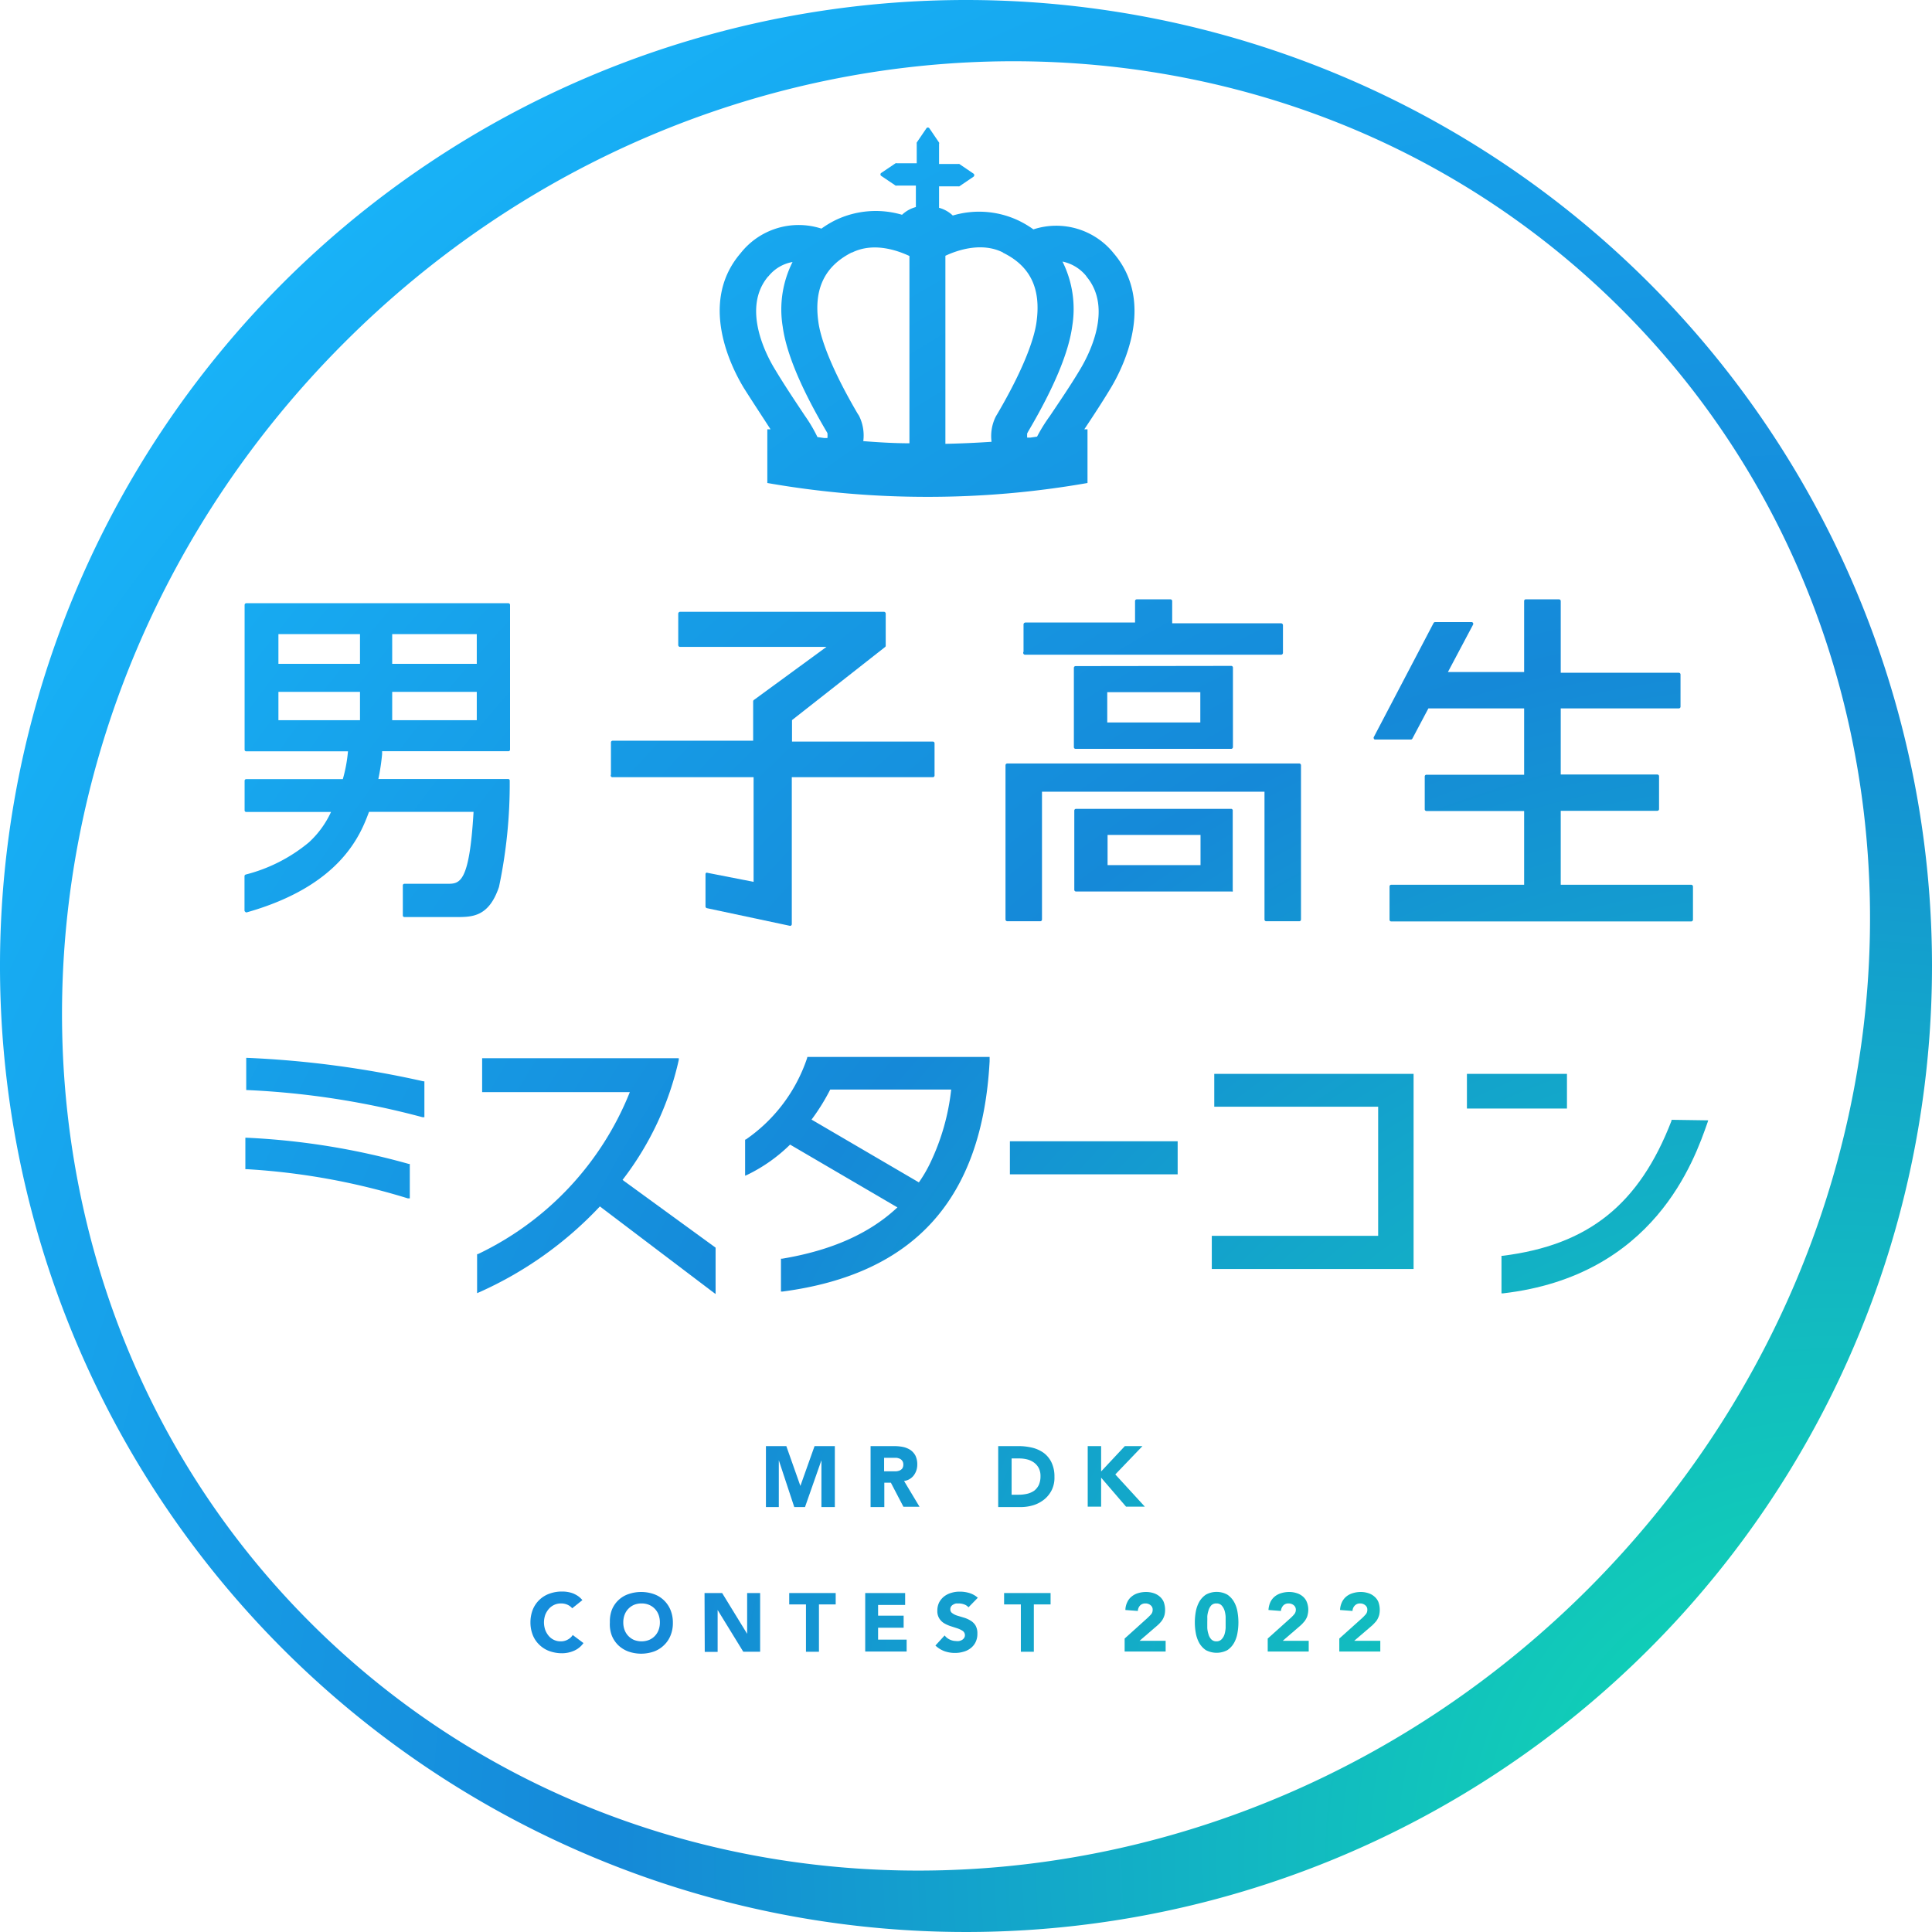 <svg xmlns="http://www.w3.org/2000/svg" xmlns:xlink="http://www.w3.org/1999/xlink" viewBox="0 0 180 180"><defs><style>.cls-1{fill:url(#名称未設定グラデーション_217);}.cls-2{fill:url(#名称未設定グラデーション_217-2);}.cls-3{fill:url(#名称未設定グラデーション_217-3);}.cls-4{fill:url(#名称未設定グラデーション_217-4);}.cls-5{fill:url(#名称未設定グラデーション_217-5);}.cls-6{fill:url(#名称未設定グラデーション_217-6);}.cls-7{fill:url(#名称未設定グラデーション_217-7);}.cls-8{fill:url(#名称未設定グラデーション_217-8);}.cls-9{fill:url(#名称未設定グラデーション_217-9);}.cls-10{fill:url(#名称未設定グラデーション_217-10);}.cls-11{fill:url(#名称未設定グラデーション_217-11);}.cls-12{fill:url(#名称未設定グラデーション_217-12);}.cls-13{fill:url(#名称未設定グラデーション_217-13);}.cls-14{fill:url(#名称未設定グラデーション_217-15);}.cls-15{fill:url(#名称未設定グラデーション_217-16);}.cls-16{fill:url(#名称未設定グラデーション_217-17);}.cls-17{fill:url(#名称未設定グラデーション_217-18);}.cls-18{fill:url(#名称未設定グラデーション_217-19);}.cls-19{fill:url(#名称未設定グラデーション_217-20);}.cls-20{fill:url(#名称未設定グラデーション_217-21);}.cls-21{fill:url(#名称未設定グラデーション_217-22);}.cls-22{fill:url(#名称未設定グラデーション_217-23);}.cls-23{fill:url(#名称未設定グラデーション_217-24);}.cls-24{fill:url(#名称未設定グラデーション_217-25);}.cls-25{fill:url(#名称未設定グラデーション_217-26);}.cls-26{fill:url(#名称未設定グラデーション_217-27);}.cls-27{fill:url(#名称未設定グラデーション_217-28);}.cls-28{fill:url(#名称未設定グラデーション_217-29);}.cls-29{fill:url(#名称未設定グラデーション_217-30);}.cls-30{fill:url(#名称未設定グラデーション_217-31);}.cls-31{fill:url(#名称未設定グラデーション_217-32);}.cls-32{fill:url(#名称未設定グラデーション_217-33);}</style><radialGradient id="名称未設定グラデーション_217" cx="170.94" cy="173.01" r="214.9" gradientUnits="userSpaceOnUse"><stop offset="0" stop-color="#0fe1ae"/><stop offset="0.53" stop-color="#1589d8"/><stop offset="1" stop-color="#18b6fa"/></radialGradient><radialGradient id="名称未設定グラデーション_217-2" cx="170.94" cy="173.01" r="214.9" xlink:href="#名称未設定グラデーション_217"/><radialGradient id="名称未設定グラデーション_217-3" cx="170.94" cy="173.01" r="214.9" xlink:href="#名称未設定グラデーション_217"/><radialGradient id="名称未設定グラデーション_217-4" cx="170.94" cy="173.01" r="214.9" xlink:href="#名称未設定グラデーション_217"/><radialGradient id="名称未設定グラデーション_217-5" cx="170.94" cy="173.01" r="214.9" xlink:href="#名称未設定グラデーション_217"/><radialGradient id="名称未設定グラデーション_217-6" cx="170.94" cy="173.01" r="214.9" xlink:href="#名称未設定グラデーション_217"/><radialGradient id="名称未設定グラデーション_217-7" cx="170.94" cy="173.01" r="214.9" xlink:href="#名称未設定グラデーション_217"/><radialGradient id="名称未設定グラデーション_217-8" cx="170.94" cy="173.01" r="214.9" xlink:href="#名称未設定グラデーション_217"/><radialGradient id="名称未設定グラデーション_217-9" cx="170.94" cy="173" r="214.9" xlink:href="#名称未設定グラデーション_217"/><radialGradient id="名称未設定グラデーション_217-10" cx="170.94" cy="173.01" r="214.9" xlink:href="#名称未設定グラデーション_217"/><radialGradient id="名称未設定グラデーション_217-11" cx="170.94" cy="173.01" r="214.9" xlink:href="#名称未設定グラデーション_217"/><radialGradient id="名称未設定グラデーション_217-12" cx="170.94" cy="173.01" r="214.9" xlink:href="#名称未設定グラデーション_217"/><radialGradient id="名称未設定グラデーション_217-13" cx="170.93" cy="173.01" r="214.9" xlink:href="#名称未設定グラデーション_217"/><radialGradient id="名称未設定グラデーション_217-15" cx="170.93" cy="173.01" r="214.9" xlink:href="#名称未設定グラデーション_217"/><radialGradient id="名称未設定グラデーション_217-16" cx="170.94" cy="173.01" r="214.9" xlink:href="#名称未設定グラデーション_217"/><radialGradient id="名称未設定グラデーション_217-17" cx="170.94" cy="173.01" r="214.9" xlink:href="#名称未設定グラデーション_217"/><radialGradient id="名称未設定グラデーション_217-18" cx="171.99" cy="174.26" r="217.67" xlink:href="#名称未設定グラデーション_217"/><radialGradient id="名称未設定グラデーション_217-19" cx="171.99" cy="174.26" r="217.67" xlink:href="#名称未設定グラデーション_217"/><radialGradient id="名称未設定グラデーション_217-20" cx="171.99" cy="174.26" r="217.67" xlink:href="#名称未設定グラデーション_217"/><radialGradient id="名称未設定グラデーション_217-21" cx="171.99" cy="174.26" r="217.67" xlink:href="#名称未設定グラデーション_217"/><radialGradient id="名称未設定グラデーション_217-22" cx="169.36" cy="172.96" r="209.67" xlink:href="#名称未設定グラデーション_217"/><radialGradient id="名称未設定グラデーション_217-23" cx="169.36" cy="172.96" r="209.67" xlink:href="#名称未設定グラデーション_217"/><radialGradient id="名称未設定グラデーション_217-24" cx="169.36" cy="172.96" r="209.67" xlink:href="#名称未設定グラデーション_217"/><radialGradient id="名称未設定グラデーション_217-25" cx="169.36" cy="172.96" r="209.68" xlink:href="#名称未設定グラデーション_217"/><radialGradient id="名称未設定グラデーション_217-26" cx="169.36" cy="172.96" r="209.68" xlink:href="#名称未設定グラデーション_217"/><radialGradient id="名称未設定グラデーション_217-27" cx="169.36" cy="172.96" r="209.68" xlink:href="#名称未設定グラデーション_217"/><radialGradient id="名称未設定グラデーション_217-28" cx="169.35" cy="172.96" r="209.66" xlink:href="#名称未設定グラデーション_217"/><radialGradient id="名称未設定グラデーション_217-29" cx="169.36" cy="172.96" r="209.67" xlink:href="#名称未設定グラデーション_217"/><radialGradient id="名称未設定グラデーション_217-30" cx="169.36" cy="172.96" r="209.68" xlink:href="#名称未設定グラデーション_217"/><radialGradient id="名称未設定グラデーション_217-31" cx="169.36" cy="172.96" r="209.67" xlink:href="#名称未設定グラデーション_217"/><radialGradient id="名称未設定グラデーション_217-32" cx="169.36" cy="172.96" r="209.68" xlink:href="#名称未設定グラデーション_217"/><radialGradient id="名称未設定グラデーション_217-33" cx="170.94" cy="173.01" r="214.9" xlink:href="#名称未設定グラデーション_217"/></defs><g id="レイヤー_2" data-name="レイヤー 2"><g id="レイヤー_5" data-name="レイヤー 5"><path class="cls-1" d="M90,0a90,90,0,1,0,90,90A90,90,0,0,0,90,0Zm58,148c-33.76,33.76-87.08,35.18-119.09,3.17S-1.72,65.8,32,32s87.07-35.18,119.09-3.17S181.72,114.2,148,148Z"/><path class="cls-2" d="M114.73,75.36H100.25a.16.16,0,0,0-.16.16V82.9a.16.16,0,0,0,.16.16l14.48,0a.21.21,0,0,0,.12,0,.15.15,0,0,0,0-.11v-7.4A.16.16,0,0,0,114.73,75.36Zm-2.88,5.24h-8.66V77.79h8.66Z"/><path class="cls-3" d="M100.21,62.06a.16.16,0,0,0-.16.16v7.39a.16.16,0,0,0,.16.16l14.5,0a.16.16,0,0,0,.11-.05.17.17,0,0,0,.05-.12v-7.4a.16.16,0,0,0-.16-.16Zm11.62,5.25h-8.67V64.49h8.67Z"/><path class="cls-4" d="M95.53,61h23.83a.18.18,0,0,0,.17-.17V58.24a.18.18,0,0,0-.17-.17H109.21V56a.16.16,0,0,0-.16-.16h-3.14a.16.16,0,0,0-.16.16v2H95.53a.18.18,0,0,0-.17.17v2.55A.18.18,0,0,0,95.53,61Z"/><path class="cls-5" d="M93.85,85.83h3.07a.16.16,0,0,0,.16-.16V73.76h20.73V85.67a.16.16,0,0,0,.16.16h3.08a.16.16,0,0,0,.16-.16V71.29a.17.17,0,0,0-.16-.16H93.85a.17.17,0,0,0-.17.16V85.67A.17.17,0,0,0,93.85,85.83Z"/><path class="cls-6" d="M57.08,72.41H70.21v9.75l-4.29-.84a.14.14,0,0,0-.13,0,.16.16,0,0,0-.06.13v3a.17.17,0,0,0,.12.16l7.76,1.65h0a.16.16,0,0,0,.16-.16s0,0,0,0V72.41H86.91a.16.16,0,0,0,.16-.16v-3a.16.16,0,0,0-.16-.16H73.79v-2l8.66-6.8a.15.15,0,0,0,.07-.12v-3a.17.17,0,0,0-.16-.17h-19a.18.18,0,0,0-.17.17v2.94a.17.17,0,0,0,.17.16H77l-6.77,4.95a.16.16,0,0,0-.06.13v3.66H57.08a.16.16,0,0,0-.16.16v3A.16.16,0,0,0,57.08,72.41Z"/><path class="cls-7" d="M128.09,68.9h3.35a.16.16,0,0,0,.15-.09L133.08,66H142v6.18h-9.1a.16.16,0,0,0-.16.16v3.06a.16.16,0,0,0,.16.16H142v6.87H129.62a.16.16,0,0,0-.16.16v3.1a.16.16,0,0,0,.16.16h27.94a.17.17,0,0,0,.17-.16v-3.1a.17.17,0,0,0-.17-.16H145.41V75.54h9a.16.16,0,0,0,.16-.16V72.32a.16.16,0,0,0-.16-.16h-9V66h11a.16.16,0,0,0,.16-.16v-3a.16.16,0,0,0-.16-.16h-11V56a.16.16,0,0,0-.16-.16h-3.13A.16.16,0,0,0,142,56v6.61h-7.1l2.34-4.41a.18.18,0,0,0,0-.16.16.16,0,0,0-.14-.08H133.7a.17.17,0,0,0-.14.09L128,68.66a.15.15,0,0,0,0,.16A.13.13,0,0,0,128.09,68.9Z"/><path class="cls-8" d="M22.94,56.2a.16.16,0,0,0-.15.16v13.5a.15.15,0,0,0,.15.14h9.48a13.7,13.7,0,0,1-.48,2.59h-9a.15.15,0,0,0-.15.14V75.5a.15.15,0,0,0,.15.15h7.9a8.85,8.85,0,0,1-2.06,2.83,15,15,0,0,1-5.89,3,.16.16,0,0,0-.11.14v3.21a.15.15,0,0,0,.07.12A.13.13,0,0,0,23,85c8.82-2.5,10.61-7.31,11.38-9.36h9.74c-.39,6.7-1.3,6.7-2.45,6.7h-4a.15.15,0,0,0-.14.15v2.8a.15.15,0,0,0,.14.15h4.82c1.5,0,3.05,0,4-2.81a46.57,46.57,0,0,0,1-9.91.14.14,0,0,0-.14-.14H35.25a20.54,20.54,0,0,0,.35-2.31l0-.28H47.37a.15.15,0,0,0,.15-.14V56.36a.16.16,0,0,0-.15-.16Zm13.6,5.65V59.08h7.88v2.77Zm0,5.25V64.46h7.88V67.1Zm-3-2.64V67.1H25.94V64.46Zm0-5.38v2.77H25.94V59.08Z"/><rect class="cls-9" x="94.09" y="106.33" width="15.63" height="3.08"/><path class="cls-10" d="M75.19,98.6a15,15,0,0,1-5.71,7.57l-.06,0v3.37l.19-.08a15,15,0,0,0,4-2.82l10,5.85c-2.57,2.41-6.08,4-10.74,4.78l-.11,0v3.06l.15,0c12.28-1.62,18.6-8.63,19.29-21.45v-.41H75.22Zm13.43,2.91a21.06,21.06,0,0,1-1.89,6.71,12.75,12.75,0,0,1-1.12,1.94l-10-5.85a19.2,19.2,0,0,0,1.74-2.8Z"/><polygon class="cls-11" points="113.13 103.11 128.4 103.11 128.4 115.14 112.9 115.14 112.9 118.23 131.7 118.23 131.7 100.05 113.13 100.05 113.13 103.11"/><path class="cls-12" d="M63.24,98.75l0-.16H44.92v3.16H58.68a28.37,28.37,0,0,1-14.15,15.09l-.08,0v3.64l.19-.08a34.9,34.9,0,0,0,11.25-8l10.56,8,.22.16v-4.32L58,109.93A28.42,28.42,0,0,0,63.24,98.75Z"/><path class="cls-13" d="M39.37,104.09l.17,0v-3.35l-.11,0a92.58,92.58,0,0,0-16.34-2.18h-.15v3h.13A76,76,0,0,1,39.37,104.09Z"/><path class="cls-11" d="M21.51,114.05h-.14v3h.13A75.33,75.33,0,0,1,40,120.44l.17,0v-3.56l-.1,0A85.11,85.11,0,0,0,21.51,114.05Z"/><path class="cls-14" d="M38,111.65l.18,0v-3.21l-.1,0A67.19,67.19,0,0,0,23,106h-.14v2.93H23A63.35,63.35,0,0,1,38,111.65Z"/><path class="cls-15" d="M155.73,104.33l0,.09C152.72,112.21,148,116,140,117h-.11v3.5l.14,0c14.1-1.63,17.82-12.39,19.06-15.93l.06-.19Z"/><rect class="cls-16" x="136.67" y="100.05" width="9.32" height="3.23"/><path class="cls-17" d="M71.36,134.73h1.9l1.31,3.71h0l1.32-3.71h1.89v5.68H76.53v-4.36h0L75,140.41h-1l-1.44-4.36h0v4.36H71.36Z"/><path class="cls-18" d="M81.11,134.73h2.2a4.41,4.41,0,0,1,.83.08,2.07,2.07,0,0,1,.68.28,1.51,1.51,0,0,1,.47.53,1.86,1.86,0,0,1,.17.83,1.66,1.66,0,0,1-.32,1,1.36,1.36,0,0,1-.91.53l1.44,2.4h-1.5L83,138.14h-.61v2.27H81.11Zm1.26,2.35h1.09a1.14,1.14,0,0,0,.34-.07.7.7,0,0,0,.26-.19.64.64,0,0,0,.1-.36.61.61,0,0,0-.09-.35.63.63,0,0,0-.23-.2,1.26,1.26,0,0,0-.31-.09l-.35,0h-.81Z"/><path class="cls-19" d="M93,134.73h1.88a5.51,5.51,0,0,1,1.3.15,3.09,3.09,0,0,1,1.07.49,2.42,2.42,0,0,1,.72.89,3,3,0,0,1,.27,1.33A2.6,2.6,0,0,1,98,138.8a2.66,2.66,0,0,1-.7.89,3.11,3.11,0,0,1-1,.54,4.07,4.07,0,0,1-1.21.18H93Zm1.25,4.53h.65a3.47,3.47,0,0,0,.81-.09,1.93,1.93,0,0,0,.65-.29,1.54,1.54,0,0,0,.43-.54,2,2,0,0,0,.15-.82,1.59,1.59,0,0,0-.15-.72,1.51,1.51,0,0,0-.42-.51,1.86,1.86,0,0,0-.63-.31,3.08,3.08,0,0,0-.75-.1h-.74Z"/><path class="cls-20" d="M101.34,134.73h1.25v2.36l2.21-2.36h1.64l-2.53,2.64,2.75,3h-1.75l-2.32-2.7v2.7h-1.25Z"/><path class="cls-21" d="M53.31,149.84a1.19,1.19,0,0,0-.44-.33,1.4,1.4,0,0,0-.6-.12,1.45,1.45,0,0,0-.63.13,1.52,1.52,0,0,0-.5.37,2,2,0,0,0-.34.56,2.28,2.28,0,0,0-.12.7,2.25,2.25,0,0,0,.12.71,1.93,1.93,0,0,0,.33.56,1.43,1.43,0,0,0,1.1.5,1.29,1.29,0,0,0,.66-.16,1.21,1.21,0,0,0,.47-.43l1,.75a2.07,2.07,0,0,1-.89.72,2.77,2.77,0,0,1-1.09.23,3.5,3.5,0,0,1-1.19-.2,2.62,2.62,0,0,1-.93-.58,2.54,2.54,0,0,1-.62-.91,3.19,3.19,0,0,1-.22-1.19,3.27,3.27,0,0,1,.22-1.19,2.63,2.63,0,0,1,.62-.91,2.59,2.59,0,0,1,.93-.57,3.27,3.27,0,0,1,1.19-.2,2.81,2.81,0,0,1,1,.17,2.64,2.64,0,0,1,.47.25,2.1,2.1,0,0,1,.41.38Z"/><path class="cls-22" d="M56.82,151.15A3.07,3.07,0,0,1,57,150a2.54,2.54,0,0,1,1.55-1.48,3.61,3.61,0,0,1,2.37,0,2.59,2.59,0,0,1,.93.57,2.63,2.63,0,0,1,.62.91,3.07,3.07,0,0,1,.22,1.19,3,3,0,0,1-.22,1.19,2.54,2.54,0,0,1-.62.91,2.62,2.62,0,0,1-.93.58,3.61,3.61,0,0,1-2.37,0,2.75,2.75,0,0,1-.94-.58,2.65,2.65,0,0,1-.61-.91A3,3,0,0,1,56.82,151.15Zm1.25,0a2,2,0,0,0,.12.71,1.61,1.61,0,0,0,.35.56,1.64,1.64,0,0,0,.53.37,2,2,0,0,0,.7.13,1.94,1.94,0,0,0,.7-.13,1.58,1.58,0,0,0,.54-.37,1.61,1.61,0,0,0,.35-.56,2,2,0,0,0,.12-.71,2,2,0,0,0-.12-.7,1.61,1.61,0,0,0-.35-.56,1.58,1.58,0,0,0-.54-.37,1.75,1.75,0,0,0-.7-.13,1.78,1.78,0,0,0-.7.13,1.64,1.64,0,0,0-.53.37,1.61,1.61,0,0,0-.35.56A2,2,0,0,0,58.07,151.15Z"/><path class="cls-23" d="M65.64,148.42h1.64l2.33,3.8h0v-3.8h1.21v5.47H69.25L66.86,150h0v3.9h-1.2Z"/><path class="cls-24" d="M75.09,149.48H73.53v-1.06h4.33v1.06H76.3v4.41H75.09Z"/><path class="cls-25" d="M80.61,148.42h3.72v1.11H81.81v1h2.38v1.12H81.81v1.11h2.66v1.11H80.61Z"/><path class="cls-26" d="M90.23,149.75a.89.89,0,0,0-.4-.27,1.45,1.45,0,0,0-.48-.09l-.27,0a.82.82,0,0,0-.26.1.55.55,0,0,0-.2.17.46.46,0,0,0-.08.27.41.41,0,0,0,.19.37,1.58,1.58,0,0,0,.47.23l.6.18a2.57,2.57,0,0,1,.61.27,1.35,1.35,0,0,1,.47.45,1.44,1.44,0,0,1,.18.77,1.71,1.71,0,0,1-.17.8,1.56,1.56,0,0,1-.46.56,1.83,1.83,0,0,1-.67.33A2.65,2.65,0,0,1,89,154a2.94,2.94,0,0,1-1-.16,2.51,2.51,0,0,1-.85-.53l.86-.94a1.26,1.26,0,0,0,.47.38,1.34,1.34,0,0,0,.58.14,1,1,0,0,0,.3,0,1.08,1.08,0,0,0,.27-.1.66.66,0,0,0,.19-.18.45.45,0,0,0,.08-.26.49.49,0,0,0-.19-.39,2.15,2.15,0,0,0-.48-.24l-.62-.2a3.14,3.14,0,0,1-.62-.27,1.35,1.35,0,0,1-.47-.45,1.26,1.26,0,0,1-.19-.73,1.73,1.73,0,0,1,.17-.78,1.8,1.8,0,0,1,.47-.56,2,2,0,0,1,.67-.33,2.54,2.54,0,0,1,.78-.11,3,3,0,0,1,.9.13,2.09,2.09,0,0,1,.78.44Z"/><path class="cls-27" d="M95.11,149.48H93.55v-1.06h4.33v1.06H96.32v4.41H95.11Z"/><path class="cls-28" d="M104.78,152.66l2.12-1.91q.16-.15.33-.33a.62.62,0,0,0,.16-.43.5.5,0,0,0-.2-.44.71.71,0,0,0-.47-.16.66.66,0,0,0-.51.2.8.8,0,0,0-.2.5l-1.16-.09a1.72,1.72,0,0,1,.18-.74,1.4,1.4,0,0,1,.41-.52,1.66,1.66,0,0,1,.59-.31,2.56,2.56,0,0,1,.75-.11,2.28,2.28,0,0,1,.7.11,1.61,1.61,0,0,1,.56.31,1.32,1.32,0,0,1,.38.51,2.16,2.16,0,0,1,.08,1.2,1.88,1.88,0,0,1-.15.38,1.54,1.54,0,0,1-.23.32,2.65,2.65,0,0,1-.29.29l-1.66,1.43h2.43v1h-3.82Z"/><path class="cls-29" d="M111.32,151.15a5.69,5.69,0,0,1,.09-1,3,3,0,0,1,.32-.91,2,2,0,0,1,.62-.67,2.07,2.07,0,0,1,2,0,2,2,0,0,1,.62.67,2.74,2.74,0,0,1,.32.91,5.69,5.69,0,0,1,.09,1,5.52,5.52,0,0,1-.09,1,2.79,2.79,0,0,1-.32.92,2,2,0,0,1-.62.67,2.15,2.15,0,0,1-2,0,2,2,0,0,1-.62-.67,3,3,0,0,1-.32-.92A5.52,5.52,0,0,1,111.32,151.15Zm1.16,0c0,.15,0,.32,0,.52a2.21,2.21,0,0,0,.11.58,1.11,1.11,0,0,0,.25.47.64.64,0,0,0,.5.2.63.63,0,0,0,.48-.2,1.14,1.14,0,0,0,.27-.47,2.7,2.7,0,0,0,.1-.58c0-.2,0-.37,0-.52s0-.31,0-.51a2.6,2.6,0,0,0-.1-.58,1.25,1.25,0,0,0-.27-.48.62.62,0,0,0-.48-.19.63.63,0,0,0-.5.19,1.22,1.22,0,0,0-.25.48,2.13,2.13,0,0,0-.11.58C112.49,150.84,112.48,151,112.48,151.15Z"/><path class="cls-30" d="M118.11,152.66l2.13-1.91a3.34,3.34,0,0,0,.32-.33.63.63,0,0,0,.17-.43.53.53,0,0,0-.2-.44.75.75,0,0,0-.48-.16.65.65,0,0,0-.5.2.87.87,0,0,0-.21.5l-1.16-.09a2.06,2.06,0,0,1,.18-.74,1.5,1.5,0,0,1,.41-.52,1.71,1.71,0,0,1,.6-.31,2.56,2.56,0,0,1,.75-.11,2.22,2.22,0,0,1,.69.11,1.57,1.57,0,0,1,.57.31,1.3,1.3,0,0,1,.37.51,1.93,1.93,0,0,1,.08,1.2,1.16,1.16,0,0,1-.15.38,1.24,1.24,0,0,1-.23.32,2.54,2.54,0,0,1-.28.29l-1.66,1.43h2.42v1h-3.82Z"/><path class="cls-31" d="M124.78,152.66l2.13-1.91c.11-.1.21-.21.32-.33a.62.62,0,0,0,.16-.43.5.5,0,0,0-.2-.44.71.71,0,0,0-.47-.16.65.65,0,0,0-.5.2.76.76,0,0,0-.21.5l-1.16-.09a1.87,1.87,0,0,1,.18-.74,1.5,1.5,0,0,1,.41-.52,1.71,1.71,0,0,1,.6-.31,2.5,2.5,0,0,1,.74-.11,2.28,2.28,0,0,1,.7.11,1.53,1.53,0,0,1,.56.31,1.32,1.32,0,0,1,.38.51,2.16,2.16,0,0,1,.08,1.2,1.88,1.88,0,0,1-.15.38,1.24,1.24,0,0,1-.23.32,3.83,3.83,0,0,1-.28.29l-1.67,1.43h2.43v1h-3.82Z"/><path class="cls-32" d="M71.79,40l-.3,0v5A86,86,0,0,0,86.4,46.29,85.9,85.9,0,0,0,101.32,45v-5l-.3,0c.75-1.13,1.65-2.49,2.45-3.82,1.07-1.77,4.26-7.91.3-12.57a6.86,6.86,0,0,0-7.49-2.24,9.3,9.3,0,0,0-1.34-.8,8.59,8.59,0,0,0-6.17-.49,3,3,0,0,0-1.28-.72v-2h1.79a.19.19,0,0,0,.1,0l1.31-.89a.19.19,0,0,0,.08-.14.18.18,0,0,0-.08-.16l-1.31-.89a.18.18,0,0,0-.1,0H87.49V14h0v-.61h0a.11.11,0,0,0,0-.11l-.89-1.31a.19.19,0,0,0-.16-.09.17.17,0,0,0-.14.09l-.89,1.31a.18.18,0,0,0,0,.1h0v1.83H83.56a.22.22,0,0,0-.12,0l-1.32.89a.17.17,0,0,0-.09.16.17.17,0,0,0,.09.14l1.32.89a.15.15,0,0,0,.1,0h1.79v2a3,3,0,0,0-1.29.72,8.67,8.67,0,0,0-6.18.49,9.19,9.19,0,0,0-1.33.8A6.88,6.88,0,0,0,69,23.59c-4,4.66-.77,10.8.31,12.57C70.15,37.49,71.05,38.85,71.79,40Zm29.43-14.24c2.53,3,.17,7.41-.62,8.71-.9,1.51-2,3.11-2.78,4.28a15.27,15.27,0,0,0-1.2,1.93l-.62.09-.3,0a2.87,2.87,0,0,1,0-.39l.1-.19c2.39-4.05,3.77-7.35,4.1-9.82a9.9,9.9,0,0,0-.91-6A3.86,3.86,0,0,1,101.22,25.74Zm-7.78-2.22C96,24.79,97,26.89,96.57,30c-.15,1.13-.83,3.75-3.66,8.58l-.12.2a4.07,4.07,0,0,0-.41,2.38c-1.34.09-2.78.16-4.3.19V23.83C89.23,23.29,91.48,22.54,93.44,23.52Zm-14.08,0c2-1,4.21-.23,5.37.31V41.3c-1.51,0-3-.1-4.3-.2a4.11,4.11,0,0,0-.4-2.37l-.13-.2c-2.83-4.83-3.52-7.45-3.66-8.58C75.82,26.89,76.85,24.79,79.36,23.52Zm-7.78,2.22a3.7,3.7,0,0,1,2.26-1.35,9.84,9.84,0,0,0-.92,6c.33,2.47,1.71,5.77,4.1,9.82l.07.12a2.83,2.83,0,0,1,0,.46l-.3,0-.63-.09A13.85,13.85,0,0,0,75,38.75c-.79-1.19-1.87-2.79-2.78-4.31C71.42,33.15,69.06,28.71,71.58,25.74Z"/></g></g></svg>